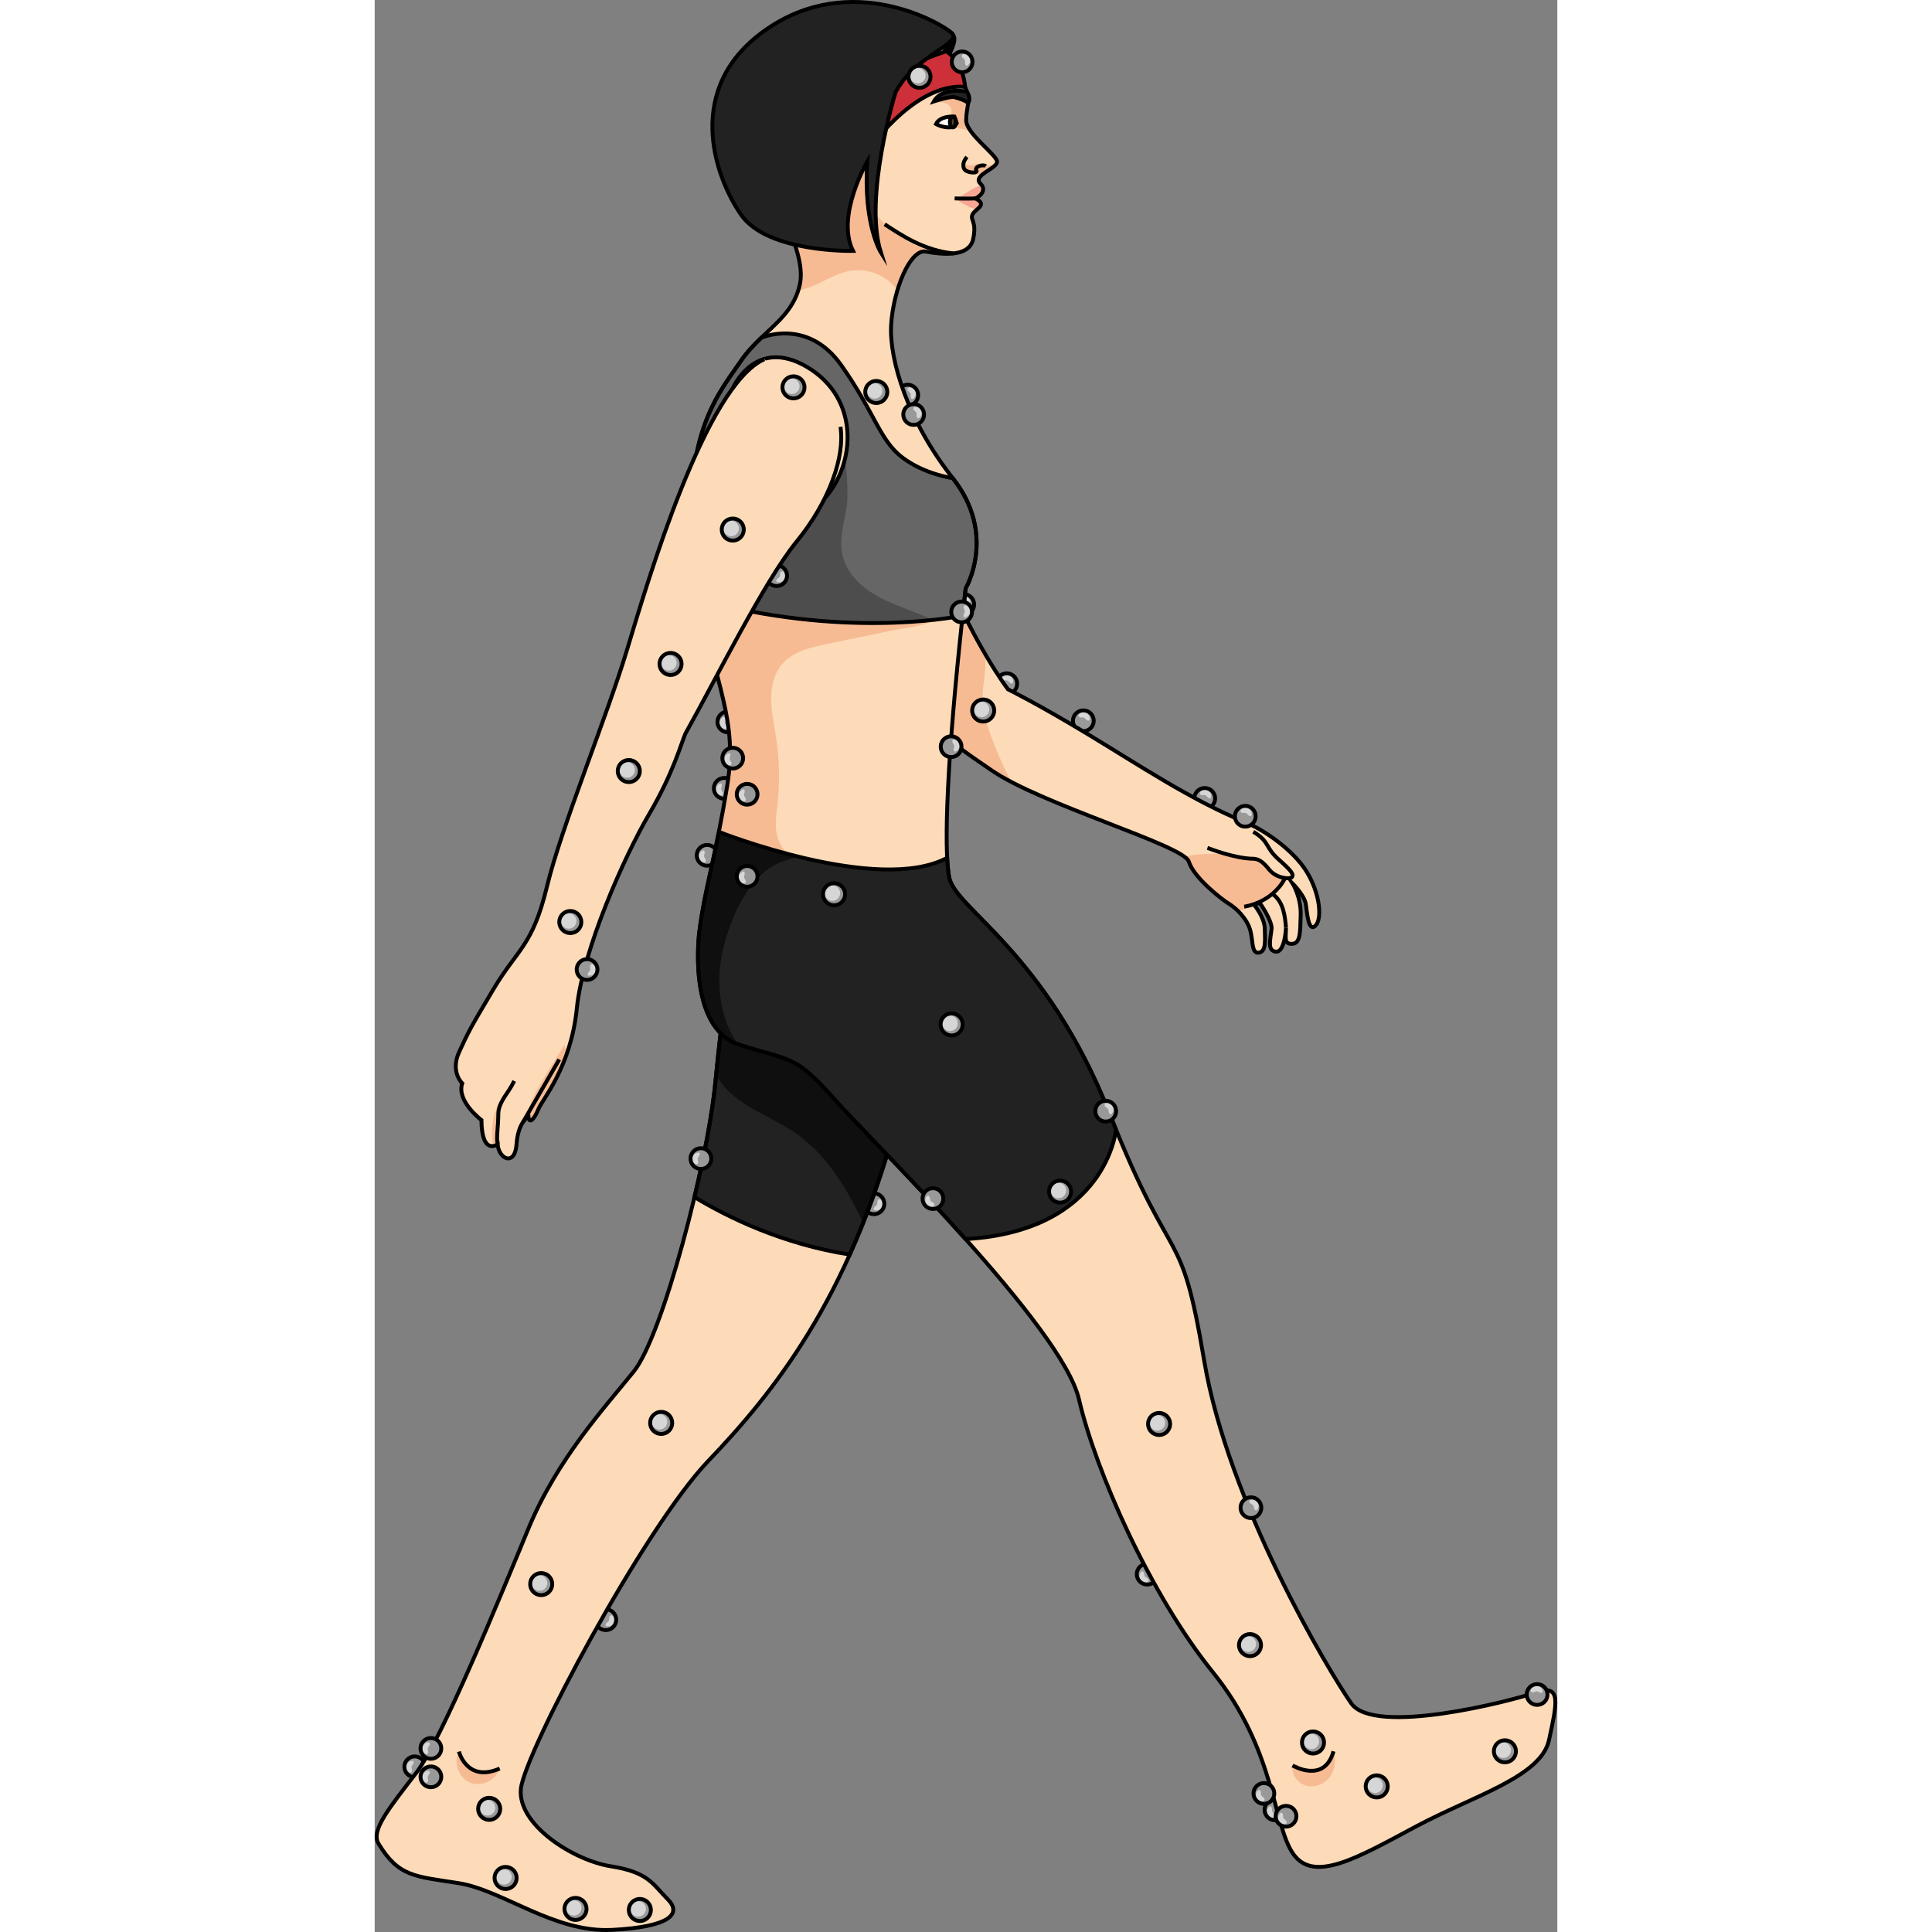 <?xml version="1.0" encoding="utf-8"?>
<!-- Created by: Science Figures, www.sciencefigures.org, Generator: Science Figures Editor -->
<svg version="1.1" id="Camada_1" xmlns="http://www.w3.org/2000/svg" xmlns:xlink="http://www.w3.org/1999/xlink" 
	 width="800px" height="800px" viewBox="0 0 303.865 496.414" enable-background="new 0 0 303.865 496.414"
	 xml:space="preserve">
<rect x="0" y="0" width="303.865" height="496.414" fill="#808080" stroke="none"/>
<g>
	<path fill="#F7BB94" d="M27.426,287.794c0,0-1.03-0.78-2.16-2v-0.01c0.12-6.25,3.79-8.66,4.1-8.85
		C26.846,282.254,27.496,282.984,27.426,287.794z"/>
	<path fill="#F7BB94" d="M25.816,271.634c0,0,0,0,0,0.01c0,0.02-0.01,0.07-0.01,0.14l-3.32,6.56c0,0-0.37-0.35-0.76-1.02
		C22.976,273.564,25.816,271.634,25.816,271.634z"/>
	<path fill="none" stroke="#000000" stroke-miterlimit="10" d="M29.976,275.704c-0.22,0.44-0.42,0.85-0.6,1.23h-0.01
		c-2.52,5.32-1.87,6.05-1.94,10.86"/>
	<path fill="#FFFFFF" stroke="#000000" stroke-miterlimit="10" d="M22.488,278.344c1.021-2.809,3.83-7.574,3.83-7.574"/>
	<g>
		<circle fill="#999999" cx="136.971" cy="101.525" r="2.671"/>
		<path fill="#D6D6D6" d="M136.9,100.068c0.041,0.429,0.677,0.678,0.789,1.071c0.093,0.325-0.023,0.672,0.076,0.989
			c0.232,0.738,0.782,0.273,1.065-0.22c0.385-0.67,0.209-1.736-0.47-2.171C137.976,99.491,136.845,99.319,136.9,100.068z"/>
		<circle fill="none" stroke="#000000" stroke-miterlimit="10" cx="136.971" cy="101.525" r="2.671"/>
	</g>
	<g>
		<circle fill="#999999" cx="213.274" cy="205.147" r="2.671"/>
		<path fill="#D6D6D6" d="M212.202,204.157c0.329,0.278,0.958,0.01,1.314,0.212c0.294,0.167,0.454,0.496,0.747,0.652
			c0.683,0.364,0.749-0.353,0.606-0.903c-0.195-0.747-1.067-1.386-1.856-1.22C212.566,202.991,211.638,203.66,212.202,204.157z"/>
		<circle fill="none" stroke="#000000" stroke-miterlimit="10" cx="213.274" cy="205.147" r="2.671"/>
	</g>
	<g>
		<circle fill="#999999" cx="182.08" cy="185.199" r="2.671"/>
		<path fill="#D6D6D6" d="M181.009,184.209c0.329,0.278,0.958,0.01,1.314,0.212c0.294,0.167,0.454,0.496,0.747,0.652
			c0.683,0.364,0.749-0.353,0.606-0.903c-0.195-0.747-1.067-1.386-1.856-1.22C181.373,183.043,180.445,183.712,181.009,184.209z"/>
		<circle fill="none" stroke="#000000" stroke-miterlimit="10" cx="182.08" cy="185.199" r="2.671"/>
	</g>
	<g>
		<circle fill="#999999" cx="162.401" cy="175.673" r="2.671"/>
		<path fill="#D6D6D6" d="M161.33,174.683c0.329,0.278,0.958,0.01,1.314,0.212c0.294,0.167,0.454,0.496,0.747,0.652
			c0.683,0.364,0.749-0.353,0.606-0.903c-0.195-0.747-1.067-1.386-1.856-1.22C161.694,173.518,160.766,174.187,161.33,174.683z"/>
		<circle fill="none" stroke="#000000" stroke-miterlimit="10" cx="162.401" cy="175.673" r="2.671"/>
	</g>
	<g>
		<circle fill="#999999" cx="151.352" cy="155.33" r="2.671"/>
		<path fill="#D6D6D6" d="M150.28,154.34c0.329,0.278,0.958,0.01,1.314,0.212c0.294,0.167,0.454,0.496,0.747,0.652
			c0.683,0.364,0.749-0.353,0.606-0.903c-0.195-0.747-1.067-1.386-1.856-1.22C150.644,153.175,149.716,153.844,150.28,154.34z"/>
		<circle fill="none" stroke="#000000" stroke-miterlimit="10" cx="151.352" cy="155.33" r="2.671"/>
	</g>
	<g>
		<circle fill="#999999" cx="89.82" cy="202.563" r="2.671"/>
		<path fill="#D6D6D6" d="M89.511,203.988c0.072-0.425-0.478-0.83-0.485-1.239c-0.006-0.338,0.197-0.643,0.183-0.975
			c-0.033-0.773-0.684-0.467-1.086-0.064c-0.545,0.547-0.652,1.623-0.109,2.219C88.322,204.267,89.369,204.726,89.511,203.988z"/>
		<circle fill="none" stroke="#000000" stroke-miterlimit="10" cx="89.82" cy="202.563" r="2.671"/>
	</g>
	<g>
		<circle fill="#999999" cx="85.418" cy="219.773" r="2.671"/>
		<path fill="#D6D6D6" d="M85.109,221.198c0.072-0.425-0.478-0.83-0.485-1.239c-0.006-0.338,0.197-0.643,0.183-0.975
			c-0.033-0.773-0.684-0.467-1.086-0.064c-0.545,0.547-0.652,1.623-0.109,2.219C83.92,221.477,84.967,221.936,85.109,221.198z"/>
		<circle fill="none" stroke="#000000" stroke-miterlimit="10" cx="85.418" cy="219.773" r="2.671"/>
	</g>
	<g>
		<circle fill="#999999" cx="90.75" cy="185.488" r="2.671"/>
		<path fill="#D6D6D6" d="M90.441,186.914c0.072-0.425-0.478-0.83-0.485-1.239c-0.006-0.338,0.197-0.643,0.183-0.975
			c-0.033-0.773-0.684-0.467-1.086-0.064c-0.545,0.547-0.652,1.623-0.109,2.219C89.252,187.192,90.3,187.652,90.441,186.914z"/>
		<circle fill="none" stroke="#000000" stroke-miterlimit="10" cx="90.75" cy="185.488" r="2.671"/>
	</g>
	<g>
		<circle fill="#999999" cx="198.48" cy="404.473" r="2.671"/>
		<path fill="#D6D6D6" d="M198.838,405.887c-0.125-0.412-0.797-0.531-0.986-0.894c-0.156-0.3-0.11-0.664-0.27-0.955
			c-0.374-0.678-0.821-0.113-1.001,0.426c-0.245,0.732,0.138,1.744,0.89,2.036C197.897,406.666,199.04,406.611,198.838,405.887z"/>
		<circle fill="none" stroke="#000000" stroke-miterlimit="10" cx="198.48" cy="404.473" r="2.671"/>
	</g>
	<g>
		<circle fill="#999999" cx="10.298" cy="453.965" r="2.671"/>
		<path fill="#D6D6D6" d="M9.54,455.211c0.207-0.378-0.18-0.941-0.053-1.33c0.105-0.322,0.396-0.544,0.491-0.862
			c0.222-0.742-0.494-0.665-1.005-0.415c-0.694,0.339-1.147,1.32-0.828,2.061C8.326,455.086,9.165,455.863,9.54,455.211z"/>
		<circle fill="none" stroke="#000000" stroke-miterlimit="10" cx="10.298" cy="453.965" r="2.671"/>
	</g>
	<g>
		<circle fill="#999999" cx="231.318" cy="465.02" r="2.671"/>
		<path fill="#D6D6D6" d="M231.489,466.469c-0.07-0.425-0.722-0.63-0.861-1.014c-0.115-0.318-0.023-0.672-0.144-0.982
			c-0.283-0.72-0.799-0.219-1.047,0.293c-0.337,0.695-0.089,1.747,0.619,2.134C230.455,467.119,231.595,467.213,231.489,466.469z"/>
		<circle fill="none" stroke="#000000" stroke-miterlimit="10" cx="231.318" cy="465.02" r="2.671"/>
	</g>
	<g>
		<circle fill="#999999" cx="59.386" cy="416.175" r="2.671"/>
		<path fill="#D6D6D6" d="M60.451,415.178c-0.301,0.308-0.079,0.955-0.306,1.295c-0.188,0.282-0.528,0.417-0.705,0.698
			c-0.413,0.655,0.298,0.773,0.857,0.67c0.759-0.14,1.459-0.964,1.351-1.763C61.587,415.625,60.987,414.651,60.451,415.178z"/>
		<circle fill="none" stroke="#000000" stroke-miterlimit="10" cx="59.386" cy="416.175" r="2.671"/>
	</g>
	<g>
		<circle fill="#999999" cx="128.277" cy="309.3" r="2.671"/>
		<path fill="#D6D6D6" d="M129.342,308.303c-0.301,0.308-0.079,0.955-0.306,1.295c-0.188,0.282-0.528,0.417-0.705,0.698
			c-0.413,0.655,0.298,0.773,0.857,0.67c0.759-0.14,1.459-0.964,1.351-1.763C130.478,308.75,129.878,307.777,129.342,308.303z"/>
		<circle fill="none" stroke="#000000" stroke-miterlimit="10" cx="128.277" cy="309.3" r="2.671"/>
	</g>
	<g>
		<path d="M146.402,16.131c0,0,5.191-8.085,0.766-7.319c-4.426,0.766-4.851,3.634-4.851,3.634L146.402,16.131z"/>
		<path fill="none" stroke="#000000" stroke-miterlimit="10" d="M146.402,16.131c0,0,5.191-8.085,0.766-7.319
			c-4.426,0.766-4.851,3.634-4.851,3.634L146.402,16.131z"/>
		<path fill="#FDDBB8" d="M241.676,237.895c-1.8,1.64-2.08-3.34-2.44-5.6c-0.35-2.25-3.39-5.3-3.39-5.3s2.22,3.521,2.08,8.17
			c-0.15,4.64,0.04,7.85-2.94,7.3c-1.21-0.39-0.88-1.42-0.84-4.09c0,0-0.28,6.34-2.56,6.15c-2.29-0.19-1.47-2.95-1.13-5.92
			c0.1-2.18-3.09-6.68-3.09-6.68l-1.34,0.64c0,0,2.62,3.12,2.68,6.08c0.05,2.97,0.39,5.89-1.56,6.14c-1.96,0.24-1.37-3.25-2.28-6.09
			c-0.53-1.68-1.67-3.25-2.9-4.48c-0.84-0.85-1.71-1.53-2.47-1.99c-1.85-1.13-9.05-6.71-10.33-10.88c-0.11-0.35-0.47-0.74-1.04-1.17
			c-5.47-4.14-30.51-11.93-44.47-19.22c-2.07-1.08-3.9-2.14-5.38-3.19c-5.71-4.021-12.9-8.12-18.29-16.88c0,0,0,0,0-0.01
			c-2.29-3.71-4.24-8.26-5.63-13.98c-4.65-19.27,11.82-21.33,11.82-21.33c0.64,1.77,1.33,3.51,2.05,5.23
			c2.73,6.55,5.91,12.62,8.72,17.42c2.34,4,4.43,7.12,5.78,8.9c0,0,7.42,3.62,20.6,11.59c13.18,7.96,26.42,16.84,40.17,22.48
			c4.68,1.83,12.56,7.16,16.03,12.89C242.986,229.804,243.466,236.265,241.676,237.895z"/>
		<path fill="#F7BB94" d="M163.656,200.955c-2.07-1.08-3.9-2.14-5.38-3.19c-5.71-4.021-12.9-8.12-18.29-16.88c0,0,0,0,0-0.01
			c0.04-1.88,0.16-3.76,0.27-5.63c0.35-5.62,0.7-11.27,1.95-16.75c0.43-1.88,0.99-3.79,2.16-5.32c0.94-1.23,2.35-2.18,3.86-2.38
			c2.73,6.55,5.91,12.62,8.72,17.42c0.05,2.78-0.18,5.58-0.61,8.44c-0.89,5.96,2.21,13.31,4.59,18.77
			C161.746,197.304,162.656,199.154,163.656,200.955z"/>
		<path fill="#F7BB94" d="M234.226,225.824c0.01,0.37-0.3,0.65-0.59,0.87c-2,1.58-4.06,3.1-6.17,4.55c-1.72,1.17-3.54,2.33-5.5,2.97
			c-0.84-0.85-1.71-1.53-2.47-1.99c-1.85-1.13-9.05-6.71-10.33-10.88c-0.11-0.35-0.47-0.74-1.04-1.17c2.72-0.85,6.84-0.78,8.55-0.78
			c6.06-0.01,12.1,1.99,16.96,5.61C233.916,225.214,234.226,225.475,234.226,225.824z"/>
		<path fill="none" stroke="#000000" stroke-miterlimit="10" d="M146.178,145.565c5.13,14.147,13.151,27.073,16.545,31.552
			c0,0,7.42,3.621,20.601,11.584c13.181,7.963,26.426,16.841,40.17,22.482c4.686,1.832,12.565,7.163,16.028,12.893
			c3.463,5.73,3.948,12.183,2.151,13.821s-2.081-3.345-2.432-5.602c-0.351-2.256-3.397-5.307-3.397-5.307s2.224,3.525,2.081,8.17
			c-0.144,4.645,0.038,7.852-2.936,7.304c-1.216-0.388-0.886-1.422-0.839-4.087c0,0-0.284,6.342-2.567,6.149
			c-2.283-0.193-1.47-2.949-1.124-5.921c0.094-2.181-3.092-6.683-3.092-6.683l-1.344,0.643c0,0,2.623,3.116,2.68,6.083
			c0.057,2.967,0.397,5.889-1.558,6.136s-1.373-3.253-2.277-6.088c-0.904-2.835-3.519-5.346-5.37-6.473
			c-1.851-1.127-9.047-6.71-10.33-10.872c-1.284-4.162-38.351-14.753-50.896-23.586c-8.129-5.723-19.255-11.601-23.911-30.868
			S146.178,145.565,146.178,145.565z"/>
		<path fill="#FDDBB8" d="M213.969,217.857c0.182,0.058,7.08,2.798,11.905,2.798c1.233,0.126,2.167,0.558,3.992,2.816
			c1.825,2.258,5.422,2.536,5.837,1.865c0.416-0.671,0.104-1.374-3.448-4.519c-3.552-3.145-2.237-4.534-6.508-7.105"/>
		<path fill="none" stroke="#000000" stroke-miterlimit="10" d="M213.969,217.857c0.182,0.058,7.08,2.798,11.905,2.798
			c1.233,0.126,2.167,0.558,3.992,2.816c1.825,2.258,5.422,2.536,5.837,1.865c0.416-0.671,0.104-1.374-3.448-4.519
			c-3.552-3.145-2.237-4.534-6.508-7.105"/>
		<path fill="none" stroke="#000000" stroke-miterlimit="10" d="M234.15,238.376c-0.23-2.776-0.601-6.647-3.371-8.604"/>
		<path fill="none" stroke="#000000" stroke-miterlimit="10" d="M223.417,232.96c0,0,7.07-0.876,10.447-7.253"/>
		<path fill="#FDDBB8" d="M133.976,288.554c-3.47,12.88-7.52,24.03-11.92,33.8c-11.1,24.71-24.44,40.57-36.33,53.01
			c-16.6,17.36-47.24,75.06-48.17,84.26c-0.92,9.19,13.44,18.38,23.14,19.91c9.71,1.53,10.73,4.6,14.56,8.43s0.51,7.15-14.3,7.91
			c-14.81,0.77-28.09-10.21-39.32-12s-15.47-1.55-20.68-10.21c-2.04-3.39,3.06-9.45,9.7-18.13c6.64-8.68,21.45-44.94,28.85-62.81
			c7.41-17.87,19.66-31.15,27.06-40.34c4.7-5.84,11.06-25.71,15.6-44.79c2.6-10.94,4.6-21.62,5.34-29.25
			c2.05-20.94,3.58-28.85,3.58-28.85S146.236,243.114,133.976,288.554z"/>
		<path fill="#222222" d="M133.976,288.554c-2.54,9.44-5.4,17.94-8.47,25.66c-1.12,2.82-2.27,5.53-3.45,8.14
			c-17.3-2.7-31.33-9.59-39.89-14.76c2.6-10.94,4.6-21.62,5.34-29.25c0.07-0.73,0.14-1.45,0.21-2.15c1.95-19.33,3.37-26.7,3.37-26.7
			S146.236,243.114,133.976,288.554z"/>
		<path fill="#0F0F0F" d="M133.976,288.554c-2.54,9.44-5.4,17.94-8.47,25.66c-4.31-9.12-9.56-17.79-17.8-23.36
			c-5.98-4.04-13.35-6.29-18.01-11.8c-0.75-0.89-1.41-1.85-1.98-2.86c1.95-19.33,3.37-26.7,3.37-26.7
			S146.236,243.114,133.976,288.554z"/>
		<path fill="none" stroke="#000000" stroke-miterlimit="10" d="M133.976,288.554c-3.47,12.88-7.52,24.03-11.92,33.8
			c-17.3-2.7-31.33-9.59-39.89-14.76c2.6-10.94,4.6-21.62,5.34-29.25c2.05-20.94,3.58-28.85,3.58-28.85
			S146.236,243.114,133.976,288.554z"/>
		<path fill="none" stroke="#000000" stroke-miterlimit="10" d="M0.956,473.663c5.212,8.657,9.447,8.426,20.681,10.213
			s24.511,12.766,39.319,12s18.128-4.085,14.298-7.915c-3.83-3.83-4.851-6.894-14.553-8.426s-24.068-10.723-23.14-19.915
			c0.928-9.191,31.566-66.894,48.162-84.255c16.596-17.362,36-41.362,48.255-86.809s-42.894-39.064-42.894-39.064
			s-1.532,7.915-3.574,28.851c-2.043,20.936-13.542,64.851-20.941,74.043c-7.399,9.191-19.654,22.468-27.059,40.34
			c-7.404,17.872-22.213,54.128-28.851,62.809S-1.087,470.27,0.956,473.663z"/>
		<path fill="#FDDBB8" d="M301.726,447.114c-2.05,9.44-19.41,14.29-34.22,22.21c-14.81,7.91-26.04,14.55-31.4,7.15
			c-5.36-7.41-4.6-26.81-20.68-46.73c-16.09-19.91-30.13-51.57-34.47-70.21c-2.17-9.3-15.27-25.67-29.13-41.16
			c-13.91-15.54-28.57-30.2-33.68-35.95c-10.21-11.49-10.98-9.7-24.51-14.04c-13.53-4.34-10.21-29.1-10.21-29.1
			c0.8-6.04,1.83-10.63,3.09-16.39c0.22-1.02,0.45-2.07,0.69-3.18l0.01-0.03c0.99-4.66,2.12-10.24,3.36-17.81
			c3.02-18.5-4.03-26.35-7.83-53.8c-0.21-1.54-0.41-3.13-0.6-4.79c-3.57-31.41,6.48-42.5,11.87-50.43
			c5.05-7.42,12.32-10.4,14.81-18.22c0.18-0.54,0.33-1.11,0.45-1.7c1.02-4.87-1.73-12.05-4.51-17.67c-2.42-4.9-4.87-8.62-4.87-8.62
			l4.34-22.73c0,0,36.06-14.42,39.51-13.4c3.44,1.02,7.02,9.38,8.23,12.51c0.22,0.57,0.36,1.08,0.44,1.56
			c0.37,2.17-0.44,3.64-0.44,6.35c0,0.79,0.42,1.68,1.08,2.61c0,0.01,0,0.01,0.01,0.02c0,0.04,0.02,0.07,0.06,0.1
			c2.13,2.99,6.48,6.35,6.77,7.74c0.23,1.12-2.18,2.2-3.64,3.36c-0.95,0.75-1.5,1.53-0.64,2.39c0.14,0.14,0.25,0.27,0.35,0.4
			c1.41,1.97-1.56,3.43-1.56,3.43c2.13,1.19,1.41,1.93,0.47,2.74c-0.47,0.41-0.99,0.83-1.24,1.34c-0.77,1.53,1.15,1.66,0.13,6.39
			c-0.85,3.93-5.86,4.05-9.87,3.54c-0.81-0.1-1.57-0.22-2.26-0.35c-2.73-0.51-5.57,4.1-7.31,9.88c-0.87,2.88-1.46,6.04-1.63,9.01
			c-0.51,8.94,4.34,24.77,15.83,39.32c11.49,14.55,3.32,28.34,3.32,28.34c-3.89,33.96-5.34,57.77-4.76,69.23
			c0.1,2.06,0.27,3.73,0.51,4.98c1.53,8.17,24.68,18.98,41.27,60.85c0.54,1.36,1.06,2.66,1.57,3.9c0.01,0.02,0.02,0.04,0.02,0.06
			c0.01,0.03,0.02,0.05,0.02,0.05c15.1,36.92,16.73,24.02,22.65,59.31c6.13,36.51,31.91,79.66,37.79,88.09
			c5.87,8.42,40.85-0.51,47.49-2.81C305.036,432.554,303.766,437.665,301.726,447.114z"/>
		<path fill="#F7BB94" d="M237.129,453.318c-0.315-0.006,3.094,2.538,5.284,1.826c2.189-0.713,3.833-2.858,3.951-5.157
			c0.697,2.19,0.427,4.724-0.935,6.575s-3.859,2.873-6.076,2.267c-2.217-0.605-3.893-2.943-3.529-5.212L237.129,453.318z"/>
		<path fill="none" stroke="#000000" stroke-miterlimit="10" d="M235.823,453.617c0,0,8.161,4.864,10.54-3.63"/>
		<path fill="#F7BB94" d="M133.206,161.944c-5.67,1.18-11.34,2.35-17.01,3.53c-4.21,0.87-8.75,1.93-11.53,5.21
			c-2.1,2.48-2.83,5.87-2.79,9.11c0.04,3.25,0.77,6.44,1.26,9.65c0.88,5.75,1,11.62,0.35,17.4c-0.31,2.7-0.77,5.49-0.03,8.1
			c1.6,5.64,7.9,8.27,13.45,10.14c-8.96-0.57-17.92-1.15-26.89-1.72c-1.18-0.07-2.38-0.16-3.5-0.47c0.22-1.02,0.45-2.07,0.69-3.18
			l0.01-0.03c0.99-4.66,2.12-10.24,3.36-17.81c3.02-18.5-4.03-26.35-7.83-53.8c4.17-2.25,9.2-2.71,13.95-2.13
			c5.24,0.65,10.26,2.46,15.29,4.07c5.05,1.62,10.16,3.06,15.31,4.32c2.78,0.67,5.57,1.29,8.37,1.86c1.8,0.37,6.8,0.36,8.12,1.48
			C146.746,160.214,135.176,161.544,133.206,161.944z"/>
		<path fill="#666666" d="M148.526,122.854c0,0-7.23-0.94-13.02-5.36c-5.78-4.43-6.98-11.41-15.63-23.66
			c-8.65-12.26-20.53-7.06-20.53-7.06l-0.02,0.01c-1.84,1.77-3.69,3.69-5.31,6.07c-5.39,7.93-15.44,19.02-11.87,50.43
			c0.41,3.61,0.88,6.9,1.39,9.93c1.67,0.94,3.57,1.71,5.74,2.3c0.37,0.1,0.75,0.19,1.13,0.28c23.5,5.39,42.87,4.59,53,3.5
			c4.91-0.53,7.66-1.13,7.66-1.13c0.25-2.27,0.51-4.6,0.78-6.97C151.846,151.194,160.016,137.404,148.526,122.854z M106.336,125.194
			c-7.13-8.2-14.33-25.44-14.33-25.44s5.72-13.41,19.16-5.41c9.2,5.48,11.66,15.01,9.72,23.37c0,0.01,0,0.01,0,0.01
			c-0.9,3.86-2.73,7.46-5.26,10.31C113.056,130.924,109.706,129.064,106.336,125.194z"/>
		<path fill="#4D4D4D" d="M143.406,159.294c-10.13,1.09-29.5,1.89-53-3.5c-0.38-0.09-0.76-0.18-1.13-0.28
			c-0.12-7.58,4.23-14.66,9.05-20.61c2.64-3.27,5.47-6.38,8.01-9.71c3.37,3.87,6.72,5.73,9.29,2.84c2.53-2.85,4.36-6.45,5.26-10.31
			c0.66,5.18,0.68,10.74,0.44,12.2c-0.7,4.3-2.09,8.68-1.08,12.91c1.23,5.13,5.73,8.84,10.46,11.16
			C134.826,156.024,139.276,157.304,143.406,159.294z"/>
		<path fill="none" stroke="#000000" stroke-miterlimit="10" d="M148.526,122.854c0,0-7.23-0.94-13.02-5.36
			c-5.78-4.43-6.98-11.41-15.63-23.66c-8.65-12.26-20.53-7.06-20.53-7.06l-0.02,0.01c-1.84,1.77-3.69,3.69-5.31,6.07
			c-5.39,7.93-15.44,19.02-11.87,50.43c0.41,3.61,0.88,6.9,1.39,9.93c1.95,1.1,4.23,1.97,6.87,2.58c34.89,8,60.66,2.37,60.66,2.37
			c0.25-2.27,0.51-4.6,0.78-6.97C151.846,151.194,160.016,137.404,148.526,122.854z M115.626,128.034
			c-8.03,9.03-23.62-28.28-23.62-28.28s5.72-13.41,19.16-5.41C124.616,102.344,123.656,119.004,115.626,128.034z"/>
		<path fill="#F7BB94" d="M148.116,29.225c0.45-1.12-0.48-2.42-1.64-2.79c-1.15-0.38-2.4-0.1-3.57,0.17
			c1.1-1.56,4.07-2.62,6.05-2.73c0.85-0.05,2.13,0.24,3.46,0.71c0.37,2.17-0.44,3.64-0.44,6.35c0,0.79,0.42,1.68,1.08,2.61
			c0,0.01,0,0.01,0.01,0.02c0,0.04,0.02,0.07,0.06,0.1c-1.81-0.66-5.87-1.06-7.8-1.17c0-0.74,0.61-1.33,1.22-1.75
			C147.146,30.314,147.836,29.904,148.116,29.225z"/>
		<path fill="#F7BB94" d="M156.256,44.765c-0.7,0.07-1.42,0.02-2.11-0.11c-0.69-0.12-1.37-0.33-1.93-0.75
			c-0.75-0.55-1.38-1.73-0.79-2.6c0.06,0.96,0.91,1.29,1.77,1.18c0.54-0.07,1.06-0.27,1.61-0.32c0.86-0.07,1.71,0.22,2.57,0.32
			c0.86,0.1,1.86-0.06,2.33-0.79c0.06-0.1,0.12-0.2,0.19-0.29C160.126,42.524,157.716,43.604,156.256,44.765z"/>
		<path fill="#F7A594" d="M154.876,53.725c-0.82-0.07-1.65-0.34-2.4-0.69c-1.23-0.57-2.33-1.38-3.51-2.04
			c0.45,0.25,2.18-0.92,2.57-1.16c0.86-0.51,1.67-1.09,2.56-1.54c0.54-0.28,1.2-0.57,1.87-0.74c1.41,1.97-1.56,3.43-1.56,3.43
			C156.536,52.174,155.816,52.915,154.876,53.725z"/>
		<path fill="#F7BB94" d="M143.896,64.994c-0.81-0.1-1.57-0.22-2.26-0.35c-2.73-0.51-5.57,4.1-7.31,9.88
			c-2.38-3.15-6.29-5.17-10.26-5.11c-5.56,0.07-10.04,4.39-15.24,5.22c0.18-0.54,0.33-1.11,0.45-1.7
			c1.02-4.87-1.73-12.05-4.51-17.67c0.82-1.12,1.76-2.17,2.75-3.14c3.08-3,6.76-5.28,10.42-7.53c0.72-0.45,1.5-0.91,2.35-0.9
			c1.87,0.02,2.9,2.1,3.66,3.8c3.61,8.1,10.79,14.53,19.25,17.23C143.426,64.794,143.666,64.884,143.896,64.994z"/>
		<path fill="#F7BB94" d="M128.396,38.279c-0.338-0.844-1.332-1.306-2.236-1.202c-0.904,0.104-1.7,0.678-2.266,1.39
			c-0.566,0.712-0.935,1.557-1.296,2.391c-1.21,2.803-2.416,5.679-2.63,8.725c-0.214,3.045,0.734,6.34,3.148,8.209
			c0.763,0.591,1.797,1.028,2.678,0.637c0.91-0.404,1.26-1.492,1.487-2.462c1.336-5.714,1.839-11.622,1.488-17.48
			c-0.021-0.351-0.047-0.71-0.194-1.03s-0.441-0.594-0.792-0.617"/>
		<path fill="none" stroke="#000000" stroke-miterlimit="10" d="M301.726,447.114c-2.05,9.44-19.41,14.29-34.22,22.21
			c-14.81,7.91-26.04,14.55-31.4,7.15c-5.36-7.41-4.6-26.81-20.68-46.73c-16.09-19.91-30.13-51.57-34.47-70.21
			c-4.34-18.64-52.6-65.62-62.81-77.11c-10.21-11.49-10.98-9.7-24.51-14.04c-13.53-4.34-10.21-29.1-10.21-29.1
			c1.53-11.62,3.95-17.88,7.15-37.41c2.82-17.29-3.15-25.27-7.04-48.66c-0.51-3.03-0.98-6.32-1.39-9.93
			c-3.57-31.41,6.48-42.5,11.87-50.43c1.62-2.38,3.47-4.3,5.31-6.07l0.02-0.01c4.3-4.14,8.59-7.46,9.93-13.84
			c1.91-9.12-9.38-26.29-9.38-26.29l4.34-22.73c0,0,36.06-14.42,39.51-13.4c3.44,1.02,7.02,9.38,8.23,12.51s0,4.6,0,7.91
			c0,3.32,7.53,8.62,7.92,10.47c0.38,1.85-6.45,3.58-4.28,5.75c2.17,2.17-1.21,3.83-1.21,3.83c3.19,1.78,0,2.55-0.77,4.08
			c-0.77,1.53,1.15,1.66,0.13,6.39c-1.02,4.72-8.04,3.95-12.13,3.19c-4.08-0.77-8.43,9.95-8.94,18.89
			c-0.51,8.94,4.34,24.77,15.83,39.32c11.49,14.55,3.32,28.34,3.32,28.34c-0.27,2.37-0.53,4.7-0.78,6.97
			c-3.94,36.13-4.91,59.55-3.47,67.24c1.53,8.17,24.68,18.98,41.27,60.85c16.6,41.88,18.13,26.81,24.26,63.32
			c6.13,36.51,31.91,79.66,37.79,88.09c5.87,8.42,40.85-0.51,47.49-2.81C305.036,432.554,303.766,437.665,301.726,447.114z"/>
		<path fill="#CD3038" d="M126.062,39.62c0,0,12.197-18.417,25.63-17.315c0,0-0.194-5.959-4.806-9.131
			c0,0-18.399,5.421-24.527,16.763C116.232,41.28,126.062,39.62,126.062,39.62z"/>
		<path fill="none" stroke="#000000" stroke-miterlimit="10" d="M126.062,39.62c0,0,12.197-18.417,25.63-17.315
			c0,0-0.194-5.959-4.806-9.131c0,0-18.399,5.421-24.527,16.763C116.232,41.28,126.062,39.62,126.062,39.62z"/>
		<path fill="#222222" d="M133.807,23.79c0,0-8.255,26.809-3.745,41.106c0,0-4.596-7.234-3.489-23.404c0,0-8.17,14.043-3.66,22.979
			c0,0-21.957,0.511-28.766-9.277S79.083,22.344,100.785,7.45s44.596-1.617,47.489,1.021
			C151.168,11.109,138.488,14.429,133.807,23.79z"/>
		<path fill="none" stroke="#000000" stroke-miterlimit="10" d="M133.807,23.79c0,0-8.255,26.809-3.745,41.106
			c0,0-4.596-7.234-3.489-23.404c0,0-8.17,14.043-3.66,22.979c0,0-21.957,0.511-28.766-9.277S79.083,22.344,100.785,7.45
			s44.596-1.617,47.489,1.021C151.168,11.109,138.488,14.429,133.807,23.79z"/>
		<path fill="none" stroke="#000000" stroke-miterlimit="10" d="M157.019,42.684c-0.766-0.574-3,0.191-2.426,1.085
			c0.574,0.894-2.623,0.68-3.128-0.383c-0.273-0.574-0.511-1.596,0.702-3.064"/>
		<path fill="#FFFFFF" stroke="#000000" stroke-miterlimit="10" d="M154.402,50.982c-1.691,0.096-5.394,0-5.394,0"/>
		<path fill="#FFFFFF" stroke="#000000" stroke-miterlimit="10" d="M148.955,32.544c-2.448,0.679-4.733-0.679-4.733-0.679
			c1.085-2.202,4.733-1.915,4.733-1.915l0.597,1.691L148.955,32.544z"/>
		<path fill="#222222" stroke="#000000" stroke-miterlimit="10" d="M143.679,26.056c0,0,4.163-1.371,5.276-1.085
			c2.863,0.734,3.526,1.494,3.526,1.494c0.837-1.334-0.322-2.927-0.322-2.927S145.849,22.195,143.679,26.056z"/>
		<path fill="none" stroke="#000000" stroke-miterlimit="10" d="M131.041,57.62c4.468,2.936,10.04,6.701,17.658,7.5"/>
		<g>
			<circle fill="#999999" cx="103.279" cy="147.911" r="2.671"/>
			<path fill="#D6D6D6" d="M104.366,146.938c-0.308,0.302-0.101,0.953-0.335,1.288c-0.194,0.277-0.537,0.405-0.72,0.682
				c-0.427,0.645,0.28,0.78,0.842,0.689c0.762-0.123,1.481-0.931,1.391-1.732C105.492,147.411,104.914,146.424,104.366,146.938z"/>
			<circle fill="none" stroke="#000000" stroke-miterlimit="10" cx="103.279" cy="147.911" r="2.671"/>
		</g>
		<path fill="#FDDBB8" d="M108.446,139.114c-8.34,10.21-20.77,35.4-28.6,49.36c-1.19,2.72-3.06,10.04-9.36,20.76
			c-6.3,10.73-17.02,34.73-18.55,49.88c-0.45,4.46-1.41,8.32-2.56,11.6c0,0.01,0,0.01,0,0.01c-2.74,7.86-6.59,12.45-7.31,14.26
			c-0.6,1.48-1.31,2.58-1.83,2.85c-0.36,0.2-0.63-0.01-0.71-0.78c-0.01-0.04-0.02-0.08-0.02-0.12c0,0-0.01,0-0.03,0.01
			c-0.29,0.16-2.64,1.56-3.03,7.06c-0.28,3.88-2.2,4.26-3.54,3c-0.69-0.65-1.22-1.73-1.31-3c0,0-0.52,0.38-1.18,0.46
			c-1.05,0.14-2.46-0.47-2.88-4.43c0,0,0,0,0-0.01c-0.06-0.65-0.1-1.39-0.11-2.23c0,0-1.03-0.78-2.16-2v-0.01
			c-0.46-0.47-0.91-1-1.32-1.58c-1.23-1.7-2.14-3.81-1.46-5.86c0,0-0.37-0.35-0.76-1.02c-0.75-1.28-1.57-3.71,0-7.07
			c2.38-5.1,2.29-5.19,8.68-15.91c6.38-10.72,10.12-11.14,13.87-26.59c3.74-15.45,15.32-43.37,20.59-60.9
			c5.28-17.53,20.09-67.74,35.24-74.55l19.57,17.36C120.866,117.324,116.786,128.895,108.446,139.114z"/>
		<path fill="#F7BB94" d="M35.216,278.935c0,0,0,0.01,0,0.02c-1.51,2.59-3.43,4.55-3.45,7.3c-0.02,3.48-0.58,6.08-0.17,7.75
			c0,0-0.52,0.38-1.18,0.46C28.766,283.994,35.216,278.935,35.216,278.935z"/>
		<path fill="#F7BB94" d="M49.376,270.714c0,0.01,0,0.01,0,0.01c-2.74,7.86-6.59,12.45-7.31,14.26c-0.6,1.48-1.31,2.58-1.83,2.85
			c-0.21-0.16-0.42-0.38-0.63-0.64c-0.03-0.04-0.06-0.09-0.08-0.14c-0.03-0.03-0.04-0.07-0.05-0.11
			c-1.18-2.95,7.73-15.71,9.23-18.46C49.006,269.205,49.226,269.955,49.376,270.714z"/>
		<path fill="none" stroke="#000000" stroke-miterlimit="10" d="M119.679,109.663c1.191,7.66-2.894,19.234-11.234,29.447
			s-20.766,35.404-28.596,49.362c-1.191,2.723-3.064,10.043-9.362,20.766c-6.298,10.723-17.021,34.723-18.553,49.872
			c-1.532,15.149-8.851,23.319-9.872,25.872c-1.021,2.553-2.383,4-2.553,1.957c0,0-2.638,1.191-3.064,7.064s-4.596,3.745-4.851,0
			c0,0-4.085,3.064-4.17-6.213c0,0-6.468-4.851-4.936-9.447c0,0-3.149-2.979-0.766-8.085s2.298-5.191,8.681-15.915
			c6.383-10.723,10.128-11.137,13.872-26.59c3.745-15.453,15.319-43.367,20.596-60.899s20.085-67.745,35.234-74.553"/>
		<path fill="none" stroke="#000000" stroke-miterlimit="10" d="M31.596,294.004c-0.41-1.67,0.15-4.27,0.17-7.75
			c0.02-2.75,1.94-4.71,3.45-7.3c0.22-0.39,0.43-0.79,0.63-1.21"/>
		<path fill="#FFFFFF" stroke="#000000" stroke-miterlimit="10" d="M47.424,272.216c-2.894,4.936-6.561,11.407-9.281,16.044"/>
		<ellipse fill="#5E3C2A" cx="148.548" cy="31.352" rx="0.748" ry="1.382"/>
		<ellipse fill="none" stroke="#000000" stroke-miterlimit="10" cx="148.548" cy="31.352" rx="0.748" ry="1.382"/>
		<path fill="#222222" d="M190.476,290.265c0,0-2.43,26.02-38.65,28.11c-13.91-15.54-28.57-30.2-33.68-35.95
			c-10.21-11.49-10.98-9.7-24.51-14.04c-0.14-0.04-0.27-0.09-0.4-0.14c-13.06-4.69-9.81-28.96-9.81-28.96
			c0.94-7.11,2.2-12.21,3.78-19.57l1.24-5.97c0,0,8.74,3.46,19.9,6.25c12.97,3.22,29.19,5.53,38.74,0.43
			c0.1,2.06,0.27,3.73,0.51,4.98c1.53,8.17,24.68,18.98,41.27,60.85c0.54,1.36,1.06,2.66,1.57,3.9c0.01,0.02,0.02,0.04,0.02,0.06
			C190.466,290.244,190.476,290.265,190.476,290.265z"/>
		<path fill="#0F0F0F" d="M108.346,219.994c-0.88,0.63-2.26,0.91-3.49,1.34c-8.52,3-13.11,13.75-15.2,21.99
			c-2.13,8.38-1.25,17.86,3.58,24.92c-13.06-4.69-9.81-28.96-9.81-28.96c0.94-7.11,2.2-12.21,3.78-19.57l1.24-5.97
			C88.446,213.744,97.186,217.205,108.346,219.994z"/>
		<path fill="none" stroke="#000000" stroke-miterlimit="10" d="M190.476,290.265c0,0-2.43,26.02-38.65,28.11
			c-13.91-15.54-28.57-30.2-33.68-35.95c-10.21-11.49-10.98-9.7-24.51-14.04c-13.53-4.34-10.21-29.1-10.21-29.1
			c0.94-7.11,2.2-12.21,3.78-19.57l1.239-5.967c0,0,40.861,16.167,58.641,6.676c0.1,2.06,0.27,3.73,0.51,4.98
			c1.53,8.17,24.68,18.98,41.27,60.85c0.54,1.36,1.06,2.66,1.57,3.9c0.01,0.02,0.02,0.04,0.02,0.06
			C190.466,290.244,190.476,290.265,190.476,290.265z"/>
	</g>
	<path fill="#F7BB94" d="M21.536,450.763c0.697,2.034,2.37,3.71,4.403,4.411s4.383,0.412,6.186-0.761
		c-0.922,3.039-4.717,4.83-7.649,3.61s-4.337-5.174-2.832-7.97c0.225-0.045,0.45-0.089,0.675-0.134"/>
	<path fill="none" stroke="#000000" stroke-miterlimit="10" d="M21.644,450.052c0,0,2.025,8.049,10.481,4.36"/>
	<path fill="#F7BB94" d="M21.636,284.471"/>
	<g>
		<circle fill="#999999" cx="290.398" cy="449.986" r="2.839"/>
		<circle fill="#D6D6D6" cx="289.977" cy="449.712" r="1.987"/>
		
			<circle fill="none" stroke="#000000" stroke-linecap="round" stroke-linejoin="round" stroke-miterlimit="10" cx="290.398" cy="449.986" r="2.839"/>
	</g>
	<g>
		<circle fill="#999999" cx="257.462" cy="459.003" r="2.839"/>
		<circle fill="#D6D6D6" cx="257.041" cy="458.729" r="1.987"/>
		
			<circle fill="none" stroke="#000000" stroke-linecap="round" stroke-linejoin="round" stroke-miterlimit="10" cx="257.462" cy="459.003" r="2.839"/>
	</g>
	<g>
		<circle fill="#999999" cx="241.093" cy="447.725" r="2.839"/>
		<circle fill="#D6D6D6" cx="240.672" cy="447.451" r="1.987"/>
		
			<circle fill="none" stroke="#000000" stroke-linecap="round" stroke-linejoin="round" stroke-miterlimit="10" cx="241.093" cy="447.725" r="2.839"/>
	</g>
	<g>
		<circle fill="#999999" cx="224.906" cy="422.704" r="2.839"/>
		<circle fill="#D6D6D6" cx="224.485" cy="422.429" r="1.987"/>
		
			<circle fill="none" stroke="#000000" stroke-linecap="round" stroke-linejoin="round" stroke-miterlimit="10" cx="224.906" cy="422.704" r="2.839"/>
	</g>
	<g>
		<circle fill="#999999" cx="201.547" cy="365.882" r="2.839"/>
		<circle fill="#D6D6D6" cx="201.126" cy="365.607" r="1.987"/>
		
			<circle fill="none" stroke="#000000" stroke-linecap="round" stroke-linejoin="round" stroke-miterlimit="10" cx="201.547" cy="365.882" r="2.839"/>
	</g>
	<g>
		<circle fill="#999999" cx="176.105" cy="306.173" r="2.839"/>
		<circle fill="#D6D6D6" cx="175.683" cy="305.899" r="1.987"/>
		
			<circle fill="none" stroke="#000000" stroke-linecap="round" stroke-linejoin="round" stroke-miterlimit="10" cx="176.105" cy="306.173" r="2.839"/>
	</g>
	<g>
		<circle fill="#999999" cx="148.241" cy="263.223" r="2.839"/>
		<circle fill="#D6D6D6" cx="147.82" cy="262.948" r="1.987"/>
		
			<circle fill="none" stroke="#000000" stroke-linecap="round" stroke-linejoin="round" stroke-miterlimit="10" cx="148.241" cy="263.223" r="2.839"/>
	</g>
	<g>
		<circle fill="#999999" cx="73.611" cy="365.607" r="2.839"/>
		<circle fill="#D6D6D6" cx="73.19" cy="365.333" r="1.987"/>
		
			<circle fill="none" stroke="#000000" stroke-linecap="round" stroke-linejoin="round" stroke-miterlimit="10" cx="73.611" cy="365.607" r="2.839"/>
	</g>
	<g>
		<circle fill="#999999" cx="42.783" cy="407.024" r="2.839"/>
		<circle fill="#D6D6D6" cx="42.362" cy="406.75" r="1.987"/>
		
			<circle fill="none" stroke="#000000" stroke-linecap="round" stroke-linejoin="round" stroke-miterlimit="10" cx="42.783" cy="407.024" r="2.839"/>
	</g>
	<g>
		<circle fill="#999999" cx="51.597" cy="490.484" r="2.839"/>
		<circle fill="#D6D6D6" cx="51.175" cy="490.21" r="1.987"/>
		
			<circle fill="none" stroke="#000000" stroke-linecap="round" stroke-linejoin="round" stroke-miterlimit="10" cx="51.597" cy="490.484" r="2.839"/>
	</g>
	<g>
		<circle fill="#999999" cx="33.636" cy="482.528" r="2.839"/>
		<circle fill="#D6D6D6" cx="33.215" cy="482.254" r="1.987"/>
		
			<circle fill="none" stroke="#000000" stroke-linecap="round" stroke-linejoin="round" stroke-miterlimit="10" cx="33.636" cy="482.528" r="2.839"/>
	</g>
	<g>
		<circle fill="#999999" cx="29.418" cy="464.767" r="2.839"/>
		<circle fill="#D6D6D6" cx="28.997" cy="464.493" r="1.987"/>
		
			<circle fill="none" stroke="#000000" stroke-linecap="round" stroke-linejoin="round" stroke-miterlimit="10" cx="29.418" cy="464.767" r="2.839"/>
	</g>
	<g>
		<circle fill="#999999" cx="68.128" cy="490.758" r="2.839"/>
		<circle fill="#D6D6D6" cx="67.707" cy="490.484" r="1.987"/>
		
			<circle fill="none" stroke="#000000" stroke-linecap="round" stroke-linejoin="round" stroke-miterlimit="10" cx="68.128" cy="490.758" r="2.839"/>
	</g>
	<g>
		<circle fill="#999999" cx="118.03" cy="229.772" r="2.839"/>
		<circle fill="#D6D6D6" cx="117.609" cy="229.498" r="1.987"/>
		
			<circle fill="none" stroke="#000000" stroke-linecap="round" stroke-linejoin="round" stroke-miterlimit="10" cx="118.03" cy="229.772" r="2.839"/>
	</g>
	<g>
		<circle fill="#999999" cx="128.878" cy="100.717" r="2.839"/>
		<circle fill="#D6D6D6" cx="128.457" cy="100.443" r="1.987"/>
		
			<circle fill="none" stroke="#000000" stroke-linecap="round" stroke-linejoin="round" stroke-miterlimit="10" cx="128.878" cy="100.717" r="2.839"/>
	</g>
	<g>
		<circle fill="#999999" cx="107.605" cy="99.527" r="2.839"/>
		<circle fill="#D6D6D6" cx="107.184" cy="99.253" r="1.987"/>
		
			<circle fill="none" stroke="#000000" stroke-linecap="round" stroke-linejoin="round" stroke-miterlimit="10" cx="107.605" cy="99.527" r="2.839"/>
	</g>
	<g>
		<circle fill="#999999" cx="92.006" cy="136.068" r="2.839"/>
		<circle fill="#D6D6D6" cx="91.585" cy="135.793" r="1.987"/>
		
			<circle fill="none" stroke="#000000" stroke-linecap="round" stroke-linejoin="round" stroke-miterlimit="10" cx="92.006" cy="136.068" r="2.839"/>
	</g>
	<g>
		<circle fill="#999999" cx="76.019" cy="170.599" r="2.839"/>
		<circle fill="#D6D6D6" cx="75.598" cy="170.325" r="1.987"/>
		
			<circle fill="none" stroke="#000000" stroke-linecap="round" stroke-linejoin="round" stroke-miterlimit="10" cx="76.019" cy="170.599" r="2.839"/>
	</g>
	<g>
		<circle fill="#999999" cx="65.288" cy="198.116" r="2.839"/>
		<circle fill="#D6D6D6" cx="64.867" cy="197.842" r="1.987"/>
		
			<circle fill="none" stroke="#000000" stroke-linecap="round" stroke-linejoin="round" stroke-miterlimit="10" cx="65.288" cy="198.116" r="2.839"/>
	</g>
	<g>
		<circle fill="#999999" cx="156.346" cy="182.562" r="2.839"/>
		<circle fill="#D6D6D6" cx="155.925" cy="182.287" r="1.987"/>
		
			<circle fill="none" stroke="#000000" stroke-linecap="round" stroke-linejoin="round" stroke-miterlimit="10" cx="156.346" cy="182.562" r="2.839"/>
	</g>
	<g>
		<circle fill="#999999" cx="50.262" cy="236.913" r="2.839"/>
		<circle fill="#D6D6D6" cx="49.841" cy="236.638" r="1.987"/>
		
			<circle fill="none" stroke="#000000" stroke-linecap="round" stroke-linejoin="round" stroke-miterlimit="10" cx="50.262" cy="236.913" r="2.839"/>
	</g>
	<g>
		<circle fill="#999999" cx="139.986" cy="19.73" r="2.839"/>
		<circle fill="#D6D6D6" cx="139.565" cy="19.456" r="1.987"/>
		
			<circle fill="none" stroke="#000000" stroke-linecap="round" stroke-linejoin="round" stroke-miterlimit="10" cx="139.986" cy="19.73" r="2.839"/>
	</g>
	<g>
		<circle fill="#999999" cx="298.676" cy="435.391" r="2.671"/>
		<path fill="#D6D6D6" d="M297.332,434.825c0.404,0.149,0.904-0.316,1.308-0.248c0.334,0.057,0.596,0.312,0.925,0.359
			c0.766,0.11,0.585-0.587,0.263-1.055c-0.437-0.636-1.475-0.94-2.161-0.517C297.278,433.605,296.633,434.549,297.332,434.825z"/>
		<circle fill="none" stroke="#000000" stroke-miterlimit="10" cx="298.676" cy="435.391" r="2.671"/>
	</g>
	<g>
		<circle fill="#999999" cx="225.146" cy="387.392" r="2.671"/>
		<path fill="#D6D6D6" d="M224.747,385.989c0.136,0.409,0.812,0.508,1.011,0.865c0.164,0.296,0.129,0.66,0.298,0.946
			c0.393,0.667,0.824,0.089,0.988-0.455c0.223-0.739-0.188-1.739-0.948-2.009C225.665,385.184,224.525,385.271,224.747,385.989z"/>
		<circle fill="none" stroke="#000000" stroke-miterlimit="10" cx="225.146" cy="387.392" r="2.671"/>
	</g>
	<g>
		<circle fill="#999999" cx="187.83" cy="285.502" r="2.671"/>
		<path fill="#D6D6D6" d="M187.559,284.068c0.099,0.419,0.764,0.578,0.93,0.952c0.137,0.309,0.07,0.669,0.212,0.969
			c0.332,0.699,0.812,0.163,1.025-0.365c0.289-0.716-0.032-1.749-0.765-2.086C188.545,283.348,187.401,283.333,187.559,284.068z"/>
		<circle fill="none" stroke="#000000" stroke-miterlimit="10" cx="187.83" cy="285.502" r="2.671"/>
	</g>
	<g>
		<circle fill="#999999" cx="148.111" cy="191.856" r="2.671"/>
		<path fill="#D6D6D6" d="M148.407,190.427c-0.068,0.425,0.485,0.826,0.496,1.235c0.009,0.338-0.191,0.645-0.174,0.977
			c0.04,0.773,0.689,0.46,1.086,0.054c0.54-0.552,0.637-1.629,0.089-2.22C149.594,190.138,148.542,189.688,148.407,190.427z"/>
		<circle fill="none" stroke="#000000" stroke-miterlimit="10" cx="148.111" cy="191.856" r="2.671"/>
	</g>
	<g>
		<circle fill="#999999" cx="91.995" cy="194.802" r="2.671"/>
		<path fill="#D6D6D6" d="M91.686,196.228c0.072-0.425-0.478-0.83-0.485-1.239c-0.006-0.338,0.197-0.643,0.183-0.975
			c-0.033-0.773-0.684-0.467-1.086-0.064c-0.545,0.547-0.652,1.623-0.109,2.219C90.497,196.506,91.544,196.966,91.686,196.228z"/>
		<circle fill="none" stroke="#000000" stroke-miterlimit="10" cx="91.995" cy="194.802" r="2.671"/>
	</g>
	<g>
		<circle fill="#999999" cx="95.695" cy="204.083" r="2.671"/>
		<path fill="#D6D6D6" d="M95.386,205.509c0.072-0.425-0.478-0.83-0.485-1.239c-0.006-0.338,0.197-0.643,0.183-0.975
			c-0.033-0.773-0.684-0.467-1.086-0.064c-0.545,0.547-0.652,1.623-0.109,2.219C94.197,205.787,95.245,206.247,95.386,205.509z"/>
		<circle fill="none" stroke="#000000" stroke-miterlimit="10" cx="95.695" cy="204.083" r="2.671"/>
	</g>
	<g>
		<circle fill="#999999" cx="95.695" cy="225.172" r="2.671"/>
		<path fill="#D6D6D6" d="M95.386,226.598c0.072-0.425-0.478-0.83-0.485-1.239c-0.006-0.338,0.197-0.643,0.183-0.975
			c-0.033-0.773-0.684-0.467-1.086-0.064c-0.545,0.547-0.652,1.623-0.109,2.219C94.197,226.876,95.245,227.336,95.386,226.598z"/>
		<circle fill="none" stroke="#000000" stroke-miterlimit="10" cx="95.695" cy="225.172" r="2.671"/>
	</g>
	<g>
		<circle fill="#999999" cx="143.435" cy="307.97" r="2.671"/>
		<path fill="#D6D6D6" d="M143.793,309.384c-0.125-0.412-0.797-0.531-0.986-0.894c-0.156-0.3-0.11-0.664-0.27-0.955
			c-0.374-0.678-0.821-0.113-1.001,0.426c-0.245,0.732,0.138,1.744,0.89,2.036C142.852,310.163,143.994,310.108,143.793,309.384z"/>
		<circle fill="none" stroke="#000000" stroke-miterlimit="10" cx="143.435" cy="307.97" r="2.671"/>
	</g>
	<g>
		<circle fill="#999999" cx="83.82" cy="297.691" r="2.671"/>
		<path fill="#D6D6D6" d="M83.062,298.937c0.207-0.378-0.18-0.941-0.053-1.33c0.105-0.322,0.396-0.544,0.491-0.862
			c0.222-0.742-0.494-0.665-1.005-0.415c-0.694,0.339-1.147,1.32-0.828,2.061C81.847,298.812,82.687,299.589,83.062,298.937z"/>
		<circle fill="none" stroke="#000000" stroke-miterlimit="10" cx="83.82" cy="297.691" r="2.671"/>
	</g>
	<g>
		<circle fill="#999999" cx="14.442" cy="449.24" r="2.671"/>
		<path fill="#D6D6D6" d="M13.683,450.486c0.207-0.378-0.18-0.941-0.053-1.33c0.105-0.322,0.396-0.544,0.491-0.862
			c0.222-0.742-0.494-0.665-1.005-0.415c-0.694,0.339-1.147,1.32-0.828,2.061C12.469,450.36,13.308,451.137,13.683,450.486z"/>
		<circle fill="none" stroke="#000000" stroke-miterlimit="10" cx="14.442" cy="449.24" r="2.671"/>
	</g>
	<g>
		<circle fill="#999999" cx="14.442" cy="456.544" r="2.671"/>
		<path fill="#D6D6D6" d="M13.683,457.79c0.207-0.378-0.18-0.941-0.053-1.33c0.105-0.322,0.396-0.544,0.491-0.862
			c0.222-0.742-0.494-0.665-1.005-0.415c-0.694,0.339-1.147,1.32-0.828,2.061C12.469,457.664,13.308,458.441,13.683,457.79z"/>
		<circle fill="none" stroke="#000000" stroke-miterlimit="10" cx="14.442" cy="456.544" r="2.671"/>
	</g>
	<g>
		<circle fill="#999999" cx="228.475" cy="460.821" r="2.671"/>
		<path fill="#D6D6D6" d="M228.646,462.269c-0.07-0.425-0.722-0.63-0.861-1.014c-0.115-0.318-0.023-0.672-0.145-0.982
			c-0.283-0.72-0.799-0.219-1.047,0.293c-0.337,0.695-0.089,1.747,0.619,2.134C227.613,462.919,228.753,463.013,228.646,462.269z"/>
		<circle fill="none" stroke="#000000" stroke-miterlimit="10" cx="228.475" cy="460.821" r="2.671"/>
	</g>
	<g>
		<circle fill="#999999" cx="234.16" cy="466.671" r="2.671"/>
		<path fill="#D6D6D6" d="M234.332,468.119c-0.07-0.425-0.722-0.63-0.861-1.014c-0.115-0.318-0.023-0.672-0.145-0.982
			c-0.283-0.72-0.799-0.219-1.047,0.293c-0.337,0.695-0.089,1.747,0.619,2.134C233.298,468.769,234.438,468.863,234.332,468.119z"/>
		<circle fill="none" stroke="#000000" stroke-miterlimit="10" cx="234.16" cy="466.671" r="2.671"/>
	</g>
	<g>
		<circle fill="#999999" cx="54.566" cy="249.109" r="2.671"/>
		<path fill="#D6D6D6" d="M55.434,247.936c-0.24,0.358,0.094,0.953-0.068,1.329c-0.134,0.311-0.444,0.506-0.567,0.814
			c-0.288,0.719,0.432,0.707,0.964,0.504c0.722-0.275,1.262-1.211,1.011-1.978C56.632,248.171,55.866,247.321,55.434,247.936z"/>
		<circle fill="none" stroke="#000000" stroke-miterlimit="10" cx="54.566" cy="249.109" r="2.671"/>
	</g>
	<g>
		<circle fill="#999999" cx="223.689" cy="209.734" r="2.671"/>
		<path fill="#D6D6D6" d="M222.618,208.744c0.329,0.278,0.958,0.01,1.314,0.212c0.294,0.167,0.454,0.496,0.747,0.652
			c0.683,0.364,0.749-0.353,0.606-0.903c-0.195-0.747-1.067-1.386-1.856-1.22C222.982,207.578,222.054,208.247,222.618,208.744z"/>
		<circle fill="none" stroke="#000000" stroke-miterlimit="10" cx="223.689" cy="209.734" r="2.671"/>
	</g>
	<g>
		<circle fill="#999999" cx="150.811" cy="157.232" r="2.671"/>
		<path fill="#D6D6D6" d="M151.313,155.863c-0.13,0.411,0.359,0.888,0.309,1.294c-0.041,0.336-0.284,0.61-0.315,0.941
			c-0.074,0.77,0.614,0.556,1.067,0.213c0.615-0.467,0.87-1.518,0.414-2.183C152.529,155.751,151.555,155.151,151.313,155.863z"/>
		<circle fill="none" stroke="#000000" stroke-miterlimit="10" cx="150.811" cy="157.232" r="2.671"/>
	</g>
	<g>
		<circle fill="#999999" cx="138.483" cy="106.502" r="2.671"/>
		<path fill="#D6D6D6" d="M138.412,105.045c0.041,0.429,0.677,0.678,0.789,1.071c0.093,0.325-0.023,0.672,0.076,0.989
			c0.232,0.738,0.782,0.273,1.065-0.22c0.385-0.67,0.209-1.736-0.47-2.171C139.488,104.468,138.358,104.295,138.412,105.045z"/>
		<circle fill="none" stroke="#000000" stroke-miterlimit="10" cx="138.483" cy="106.502" r="2.671"/>
	</g>
	<g>
		<circle fill="#999999" cx="150.935" cy="15.903" r="2.671"/>
		<path fill="#D6D6D6" d="M150.864,14.446c0.041,0.429,0.677,0.678,0.789,1.071c0.093,0.325-0.023,0.672,0.076,0.989
			c0.232,0.738,0.782,0.273,1.065-0.22c0.385-0.67,0.209-1.736-0.47-2.171C151.94,13.869,150.809,13.697,150.864,14.446z"/>
		<circle fill="none" stroke="#000000" stroke-miterlimit="10" cx="150.935" cy="15.903" r="2.671"/>
	</g>
</g>
</svg>